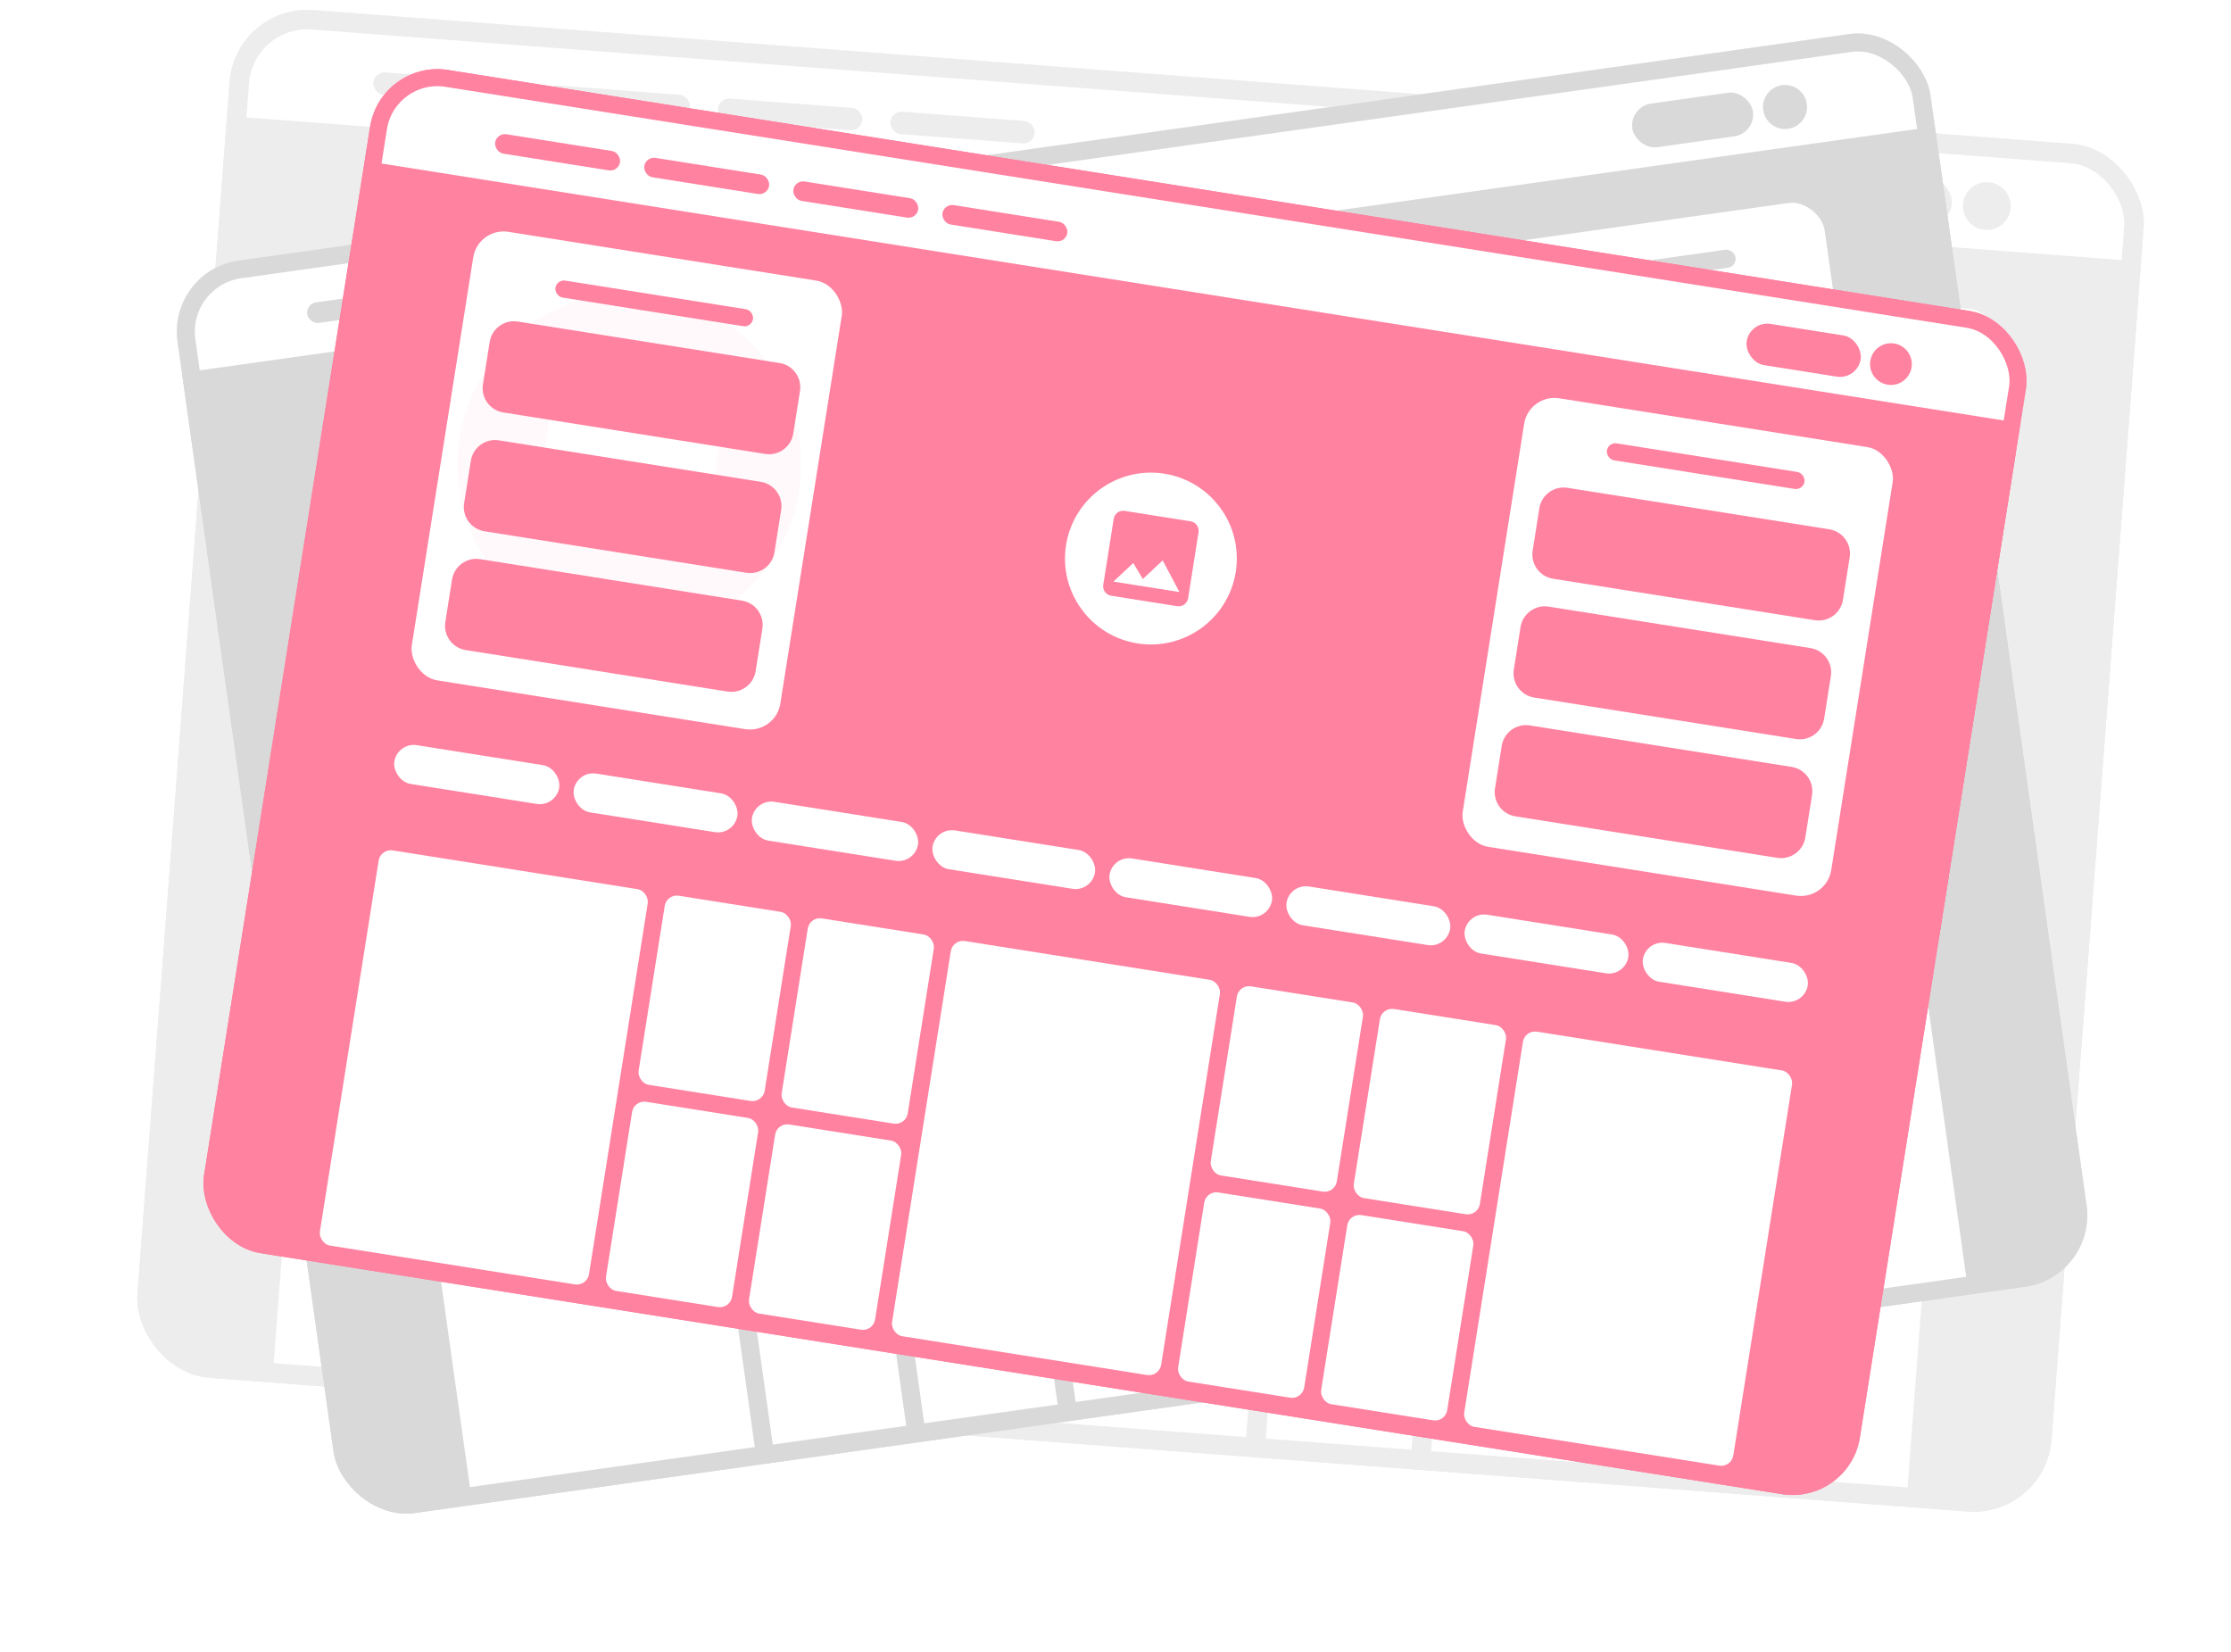 <svg width="524" height="388" viewBox="0 0 524 388" fill="none" xmlns="http://www.w3.org/2000/svg">
<g clip-path="url(#clip0_144_4777)">
<rect x="55.307" y="0.973" width="450.865" height="322.141" rx="18.32" transform="rotate(4.348 55.307 0.973)" fill="#EDEDED"/>
<g clip-path="url(#clip1_144_4777)">
<g clip-path="url(#clip2_144_4777)">
<rect width="451.142" height="26.336" transform="translate(55.307 0.973) rotate(4.348)" fill="white"/>
<rect x="427.912" y="39.829" width="31.026" height="11.222" rx="5.611" transform="rotate(4.348 427.912 39.829)" fill="#EDEDED"/>
<g clip-path="url(#clip3_144_4777)">
<path d="M472.247 48.827C472.012 51.916 469.317 54.231 466.227 53.996C463.137 53.761 460.822 51.066 461.057 47.976C461.292 44.886 463.987 42.571 467.077 42.806C470.167 43.041 472.482 45.736 472.247 48.827Z" fill="#EDEDED"/>
</g>
<rect x="87.877" y="16.801" width="33.996" height="5.281" rx="2.64" transform="rotate(4.348 87.877 16.801)" fill="#EDEDED"/>
<rect x="128.357" y="19.878" width="33.996" height="5.281" rx="2.64" transform="rotate(4.348 128.357 19.878)" fill="#EDEDED"/>
<rect x="168.838" y="22.956" width="33.996" height="5.281" rx="2.64" transform="rotate(4.348 168.838 22.956)" fill="#EDEDED"/>
<rect x="209.32" y="26.034" width="33.996" height="5.281" rx="2.64" transform="rotate(4.348 209.32 26.034)" fill="#EDEDED"/>
</g>
<g clip-path="url(#clip4_144_4777)">
<rect width="450.865" height="132.025" transform="translate(52.754 36.377) rotate(4.348)" fill="#EDEDED"/>
<g clip-path="url(#clip5_144_4777)">
<rect x="370.369" y="65.489" width="100.339" height="122.123" rx="8.252" transform="rotate(4.348 370.369 65.489)" fill="white"/>
<g opacity="0.05" clip-path="url(#clip6_144_4777)">
<path d="M462.166 129.403C460.231 154.85 438.034 173.91 412.587 171.975C387.14 170.041 368.08 147.844 370.015 122.397C371.949 96.95 394.146 77.889 419.593 79.824C445.04 81.759 464.101 103.956 462.166 129.403Z" fill="white"/>
<path d="M437.769 145.57L440.493 109.733C440.707 106.917 438.579 104.438 435.763 104.224L399.926 101.5C397.11 101.285 394.631 103.414 394.417 106.23L391.693 142.067C391.479 144.882 393.607 147.361 396.423 147.575L432.26 150.3C435.076 150.514 437.555 148.385 437.769 145.57ZM406.842 129.058L412.656 137.25L422.492 126.386L432.844 142.621L397.007 139.896L406.842 129.058Z" fill="white"/>
</g>
<path d="M375.66 96.014C375.936 92.379 379.107 89.656 382.742 89.932L453.831 95.337C457.466 95.613 460.189 98.784 459.913 102.419L459.037 113.938C458.76 117.574 455.589 120.296 451.954 120.02L380.866 114.616C377.231 114.339 374.508 111.168 374.784 107.533L375.66 96.014Z" fill="#EDEDED"/>
<path d="M373.209 128.267C373.485 124.632 376.656 121.909 380.291 122.185L451.38 127.59C455.015 127.866 457.738 131.037 457.461 134.672L456.586 146.191C456.309 149.826 453.138 152.549 449.503 152.273L378.415 146.868C374.779 146.592 372.056 143.421 372.333 139.786L373.209 128.267Z" fill="#EDEDED"/>
<path d="M370.755 160.52C371.032 156.885 374.203 154.162 377.838 154.438L448.926 159.843C452.562 160.119 455.285 163.29 455.008 166.925L454.132 178.444C453.856 182.079 450.685 184.802 447.05 184.526L375.962 179.121C372.326 178.845 369.603 175.674 369.88 172.039L370.755 160.52Z" fill="#EDEDED"/>
<rect x="392.682" y="76.765" width="53.8" height="4.621" rx="2.31" transform="rotate(4.348 392.682 76.765)" fill="#EDEDED"/>
</g>
<g clip-path="url(#clip7_144_4777)">
<path d="M295.67 119.724C294.703 132.447 283.604 141.978 270.881 141.01C258.157 140.043 248.627 128.944 249.594 116.221C250.562 103.498 261.66 93.967 274.384 94.935C287.107 95.902 296.637 107 295.67 119.724Z" fill="white"/>
<path d="M283.469 127.807L284.832 109.889C284.939 108.481 283.874 107.242 282.466 107.135L264.548 105.772C263.14 105.665 261.901 106.73 261.794 108.137L260.431 126.056C260.324 127.464 261.389 128.703 262.797 128.81L280.715 130.172C282.123 130.279 283.362 129.215 283.469 127.807ZM268.006 119.552L270.913 123.647L275.831 118.216L281.007 126.333L263.088 124.97L268.006 119.552Z" fill="#EDEDED"/>
</g>
<rect x="249.072" y="157.889" width="40.928" height="11.222" rx="5.611" transform="rotate(4.348 249.072 157.889)" fill="#EDEDED"/>
<g clip-path="url(#clip8_144_4777)">
<rect x="85.045" y="43.797" width="100.339" height="122.123" rx="8.252" transform="rotate(4.348 85.045 43.797)" fill="white"/>
<g opacity="0.05" clip-path="url(#clip9_144_4777)">
<path d="M176.844 107.711C174.909 133.158 152.712 152.218 127.265 150.284C101.818 148.349 82.758 126.152 84.692 100.705C86.627 75.258 108.824 56.197 134.271 58.132C159.718 60.067 178.778 82.264 176.844 107.711Z" fill="#EDEDED"/>
<path d="M152.444 123.878L155.169 88.041C155.383 85.225 153.254 82.746 150.439 82.532L114.602 79.808C111.786 79.594 109.307 81.722 109.093 84.538L106.369 120.375C106.155 123.19 108.283 125.669 111.099 125.883L146.936 128.608C149.751 128.822 152.23 126.693 152.444 123.878ZM121.518 107.366L127.331 115.558L137.168 104.694L147.52 120.929L111.683 118.204L121.518 107.366Z" fill="white"/>
</g>
<path d="M90.666 74.347C90.942 70.712 94.113 67.989 97.748 68.265L168.837 73.67C172.472 73.946 175.195 77.117 174.918 80.752L174.043 92.271C173.766 95.906 170.595 98.629 166.96 98.353L95.872 92.948C92.236 92.672 89.513 89.501 89.79 85.866L90.666 74.347Z" fill="#EDEDED"/>
<path d="M88.216 106.6C88.493 102.965 91.664 100.242 95.299 100.518L166.387 105.923C170.023 106.199 172.746 109.37 172.469 113.005L171.593 124.524C171.317 128.159 168.146 130.882 164.511 130.606L93.422 125.201C89.787 124.925 87.064 121.754 87.341 118.119L88.216 106.6Z" fill="#EDEDED"/>
<path d="M85.761 138.853C86.038 135.217 89.209 132.495 92.844 132.771L163.932 138.175C167.568 138.452 170.29 141.623 170.014 145.258L169.138 156.777C168.862 160.412 165.691 163.135 162.056 162.859L90.967 157.454C87.332 157.178 84.609 154.007 84.886 150.372L85.761 138.853Z" fill="#EDEDED"/>
<rect x="107.283" y="56.08" width="53.8" height="4.621" rx="2.31" transform="rotate(4.348 107.283 56.08)" fill="#EDEDED"/>
</g>
</g>
<rect width="450.865" height="35.916" transform="translate(42.051 177.156) rotate(4.348)" fill="#EDEDED"/>
<g clip-path="url(#clip10_144_4777)">
<rect x="74.662" y="183.607" width="27.541" height="10.562" rx="5.281" transform="rotate(4.348 74.662 183.607)" fill="white"/>
<g clip-path="url(#clip11_144_4777)">
<path d="M84.794 189.674C84.628 191.855 82.725 193.489 80.544 193.323C78.363 193.157 76.729 191.255 76.895 189.073C77.061 186.892 78.963 185.258 81.145 185.424C83.326 185.59 84.96 187.493 84.794 189.674Z" fill="white"/>
<path d="M82.7 191.059L82.934 187.988C82.952 187.746 82.769 187.534 82.528 187.515L79.456 187.282C79.215 187.264 79.003 187.446 78.984 187.687L78.751 190.759C78.732 191 78.915 191.213 79.156 191.231L82.228 191.465C82.469 191.483 82.682 191.301 82.7 191.059ZM80.049 189.644L80.547 190.346L81.391 189.415L82.278 190.807L79.206 190.573L80.049 189.644Z" fill="white"/>
</g>
<g clip-path="url(#clip12_144_4777)">
<path d="M114.888 191.961C114.722 194.143 112.819 195.776 110.638 195.611C108.457 195.445 106.823 193.542 106.989 191.361C107.155 189.18 109.057 187.546 111.238 187.712C113.42 187.878 115.053 189.78 114.888 191.961Z" fill="white"/>
<path d="M112.796 193.347L113.029 190.275C113.048 190.034 112.865 189.822 112.624 189.803L109.552 189.57C109.311 189.551 109.098 189.734 109.08 189.975L108.846 193.047C108.828 193.288 109.01 193.501 109.252 193.519L112.324 193.753C112.565 193.771 112.777 193.589 112.796 193.347ZM110.145 191.932L110.643 192.634L111.486 191.703L112.374 193.094L109.302 192.861L110.145 191.932Z" fill="white"/>
</g>
<rect x="116.453" y="188.771" width="30.366" height="6.601" rx="3.301" transform="rotate(4.348 116.453 188.771)" fill="white"/>
<g clip-path="url(#clip13_144_4777)">
<path d="M162.28 195.565C162.114 197.746 160.212 199.38 158.03 199.214C155.849 199.048 154.216 197.145 154.381 194.964C154.547 192.783 156.45 191.149 158.631 191.315C160.812 191.481 162.446 193.384 162.28 195.565Z" fill="white"/>
<path d="M160.188 196.95L160.422 193.879C160.44 193.637 160.258 193.425 160.016 193.407L156.945 193.173C156.703 193.155 156.491 193.337 156.472 193.578L156.239 196.65C156.221 196.892 156.403 197.104 156.644 197.122L159.716 197.356C159.957 197.374 160.17 197.192 160.188 196.95ZM157.537 195.535L158.036 196.237L158.879 195.306L159.766 196.698L156.694 196.464L157.537 195.535Z" fill="white"/>
</g>
<rect x="163.846" y="192.374" width="21.454" height="6.601" rx="3.301" transform="rotate(4.348 163.846 192.374)" fill="white"/>
<g clip-path="url(#clip14_144_4777)">
<path d="M200.786 198.492C200.62 200.673 198.718 202.307 196.536 202.141C194.355 201.975 192.721 200.073 192.887 197.891C193.053 195.71 194.956 194.077 197.137 194.242C199.318 194.408 200.952 196.311 200.786 198.492Z" fill="white"/>
<path d="M198.694 199.878L198.928 196.806C198.946 196.565 198.764 196.352 198.522 196.334L195.451 196.1C195.209 196.082 194.997 196.264 194.978 196.506L194.745 199.578C194.726 199.819 194.909 200.031 195.15 200.05L198.222 200.283C198.463 200.302 198.676 200.119 198.694 199.878ZM196.043 198.463L196.542 199.165L197.385 198.234L198.272 199.625L195.2 199.392L196.043 198.463Z" fill="white"/>
</g>
<rect x="202.352" y="195.301" width="18.483" height="6.601" rx="3.301" transform="rotate(4.348 202.352 195.301)" fill="white"/>
<g clip-path="url(#clip15_144_4777)">
<path d="M236.329 201.195C236.163 203.376 234.26 205.009 232.079 204.844C229.898 204.678 228.264 202.775 228.43 200.594C228.596 198.413 230.499 196.779 232.68 196.945C234.861 197.111 236.495 199.013 236.329 201.195Z" fill="white"/>
<path d="M234.237 202.58L234.471 199.509C234.489 199.267 234.307 199.055 234.065 199.036L230.994 198.803C230.752 198.785 230.54 198.967 230.521 199.208L230.288 202.28C230.269 202.521 230.452 202.734 230.693 202.752L233.765 202.986C234.006 203.004 234.219 202.822 234.237 202.58ZM231.586 201.165L232.085 201.867L232.928 200.936L233.815 202.328L230.743 202.094L231.586 201.165Z" fill="white"/>
</g>
<rect x="237.895" y="198.004" width="20.134" height="6.601" rx="3.301" transform="rotate(4.348 237.895 198.004)" fill="white"/>
<g clip-path="url(#clip16_144_4777)">
<rect x="316.654" y="201.735" width="143.129" height="10.305" rx="5.153" transform="rotate(4.348 316.654 201.735)" fill="white"/>
</g>
</g>
<g clip-path="url(#clip17_144_4777)">
<rect x="73.342" y="200.99" width="44.889" height="10.562" rx="5.281" transform="rotate(4.348 73.342 200.99)" fill="white"/>
<rect x="122.049" y="204.693" width="44.558" height="10.562" rx="5.281" transform="rotate(4.348 122.049 204.693)" fill="white"/>
<rect x="170.43" y="208.371" width="45.218" height="10.562" rx="5.281" transform="rotate(4.348 170.43 208.371)" fill="white"/>
<rect x="219.467" y="212.099" width="44.228" height="10.562" rx="5.281" transform="rotate(4.348 219.467 212.099)" fill="white"/>
<rect x="267.518" y="215.752" width="44.228" height="10.562" rx="5.281" transform="rotate(4.348 267.518 215.752)" fill="white"/>
<rect x="315.568" y="219.405" width="44.558" height="10.562" rx="5.281" transform="rotate(4.348 315.568 219.405)" fill="white"/>
<rect x="363.947" y="223.083" width="44.558" height="10.562" rx="5.281" transform="rotate(4.348 363.947 223.083)" fill="white"/>
<rect x="412.326" y="226.761" width="44.889" height="10.562" rx="5.281" transform="rotate(4.348 412.326 226.761)" fill="white"/>
</g>
<rect x="71.147" y="229.87" width="73.274" height="107.6" rx="3.301" transform="rotate(4.348 71.147 229.87)" fill="white"/>
<rect x="148.816" y="235.775" width="34.327" height="51.49" rx="3.301" transform="rotate(4.348 148.816 235.775)" fill="white"/>
<rect x="144.562" y="291.724" width="34.327" height="51.49" rx="3.301" transform="rotate(4.348 144.562 291.724)" fill="white"/>
<rect x="187.652" y="238.728" width="34.327" height="51.49" rx="3.301" transform="rotate(4.348 187.652 238.728)" fill="white"/>
<rect x="183.398" y="294.677" width="34.327" height="51.49" rx="3.301" transform="rotate(4.348 183.398 294.677)" fill="white"/>
<rect x="226.486" y="241.68" width="73.274" height="107.6" rx="3.301" transform="rotate(4.348 226.486 241.68)" fill="white"/>
<rect x="304.158" y="247.585" width="34.327" height="51.49" rx="3.301" transform="rotate(4.348 304.158 247.585)" fill="white"/>
<rect x="299.904" y="303.534" width="34.327" height="51.49" rx="3.301" transform="rotate(4.348 299.904 303.534)" fill="white"/>
<rect x="342.992" y="250.537" width="34.327" height="51.49" rx="3.301" transform="rotate(4.348 342.992 250.537)" fill="white"/>
<rect x="338.738" y="306.487" width="34.327" height="51.49" rx="3.301" transform="rotate(4.348 338.738 306.487)" fill="white"/>
<rect x="381.828" y="253.49" width="73.274" height="107.6" rx="3.301" transform="rotate(4.348 381.828 253.49)" fill="white"/>
</g>
</g>
<rect x="57.416" y="3.43" width="446.285" height="317.561" rx="16.03" transform="rotate(4.348 57.416 3.43)" stroke="#EDEDED" stroke-width="4.58"/>
<g>
<g clip-path="url(#clip18_144_4777)">
<rect x="39.352" y="63.516" width="415.764" height="297.061" rx="16.894" transform="rotate(-8 39.352 63.516)" fill="#D9D9D9"/>
<g clip-path="url(#clip19_144_4777)">
<g clip-path="url(#clip20_144_4777)">
<rect width="416.019" height="24.285" transform="translate(39.352 63.516) rotate(-8)" fill="white"/>
<rect x="382.662" y="25.042" width="28.61" height="10.348" rx="5.174" transform="rotate(-8 382.662 25.042)" fill="#D9D9D9"/>
<g clip-path="url(#clip21_144_4777)">
<path d="M424.374 24.406C424.772 27.235 422.8 29.852 419.97 30.25C417.141 30.647 414.524 28.676 414.126 25.846C413.729 23.016 415.7 20.399 418.53 20.002C421.36 19.604 423.976 21.576 424.374 24.406Z" fill="#D9D9D9"/>
</g>
<g clip-path="url(#clip22_144_4777)">
<rect x="71.812" y="71.351" width="31.35" height="4.87" rx="2.435" transform="rotate(-8 71.812 71.351)" fill="#D9D9D9"/>
</g>
<g clip-path="url(#clip23_144_4777)">
<rect x="108.885" y="66.141" width="31.35" height="4.87" rx="2.435" transform="rotate(-8 108.885 66.141)" fill="#D9D9D9"/>
</g>
<g clip-path="url(#clip24_144_4777)">
<rect x="145.957" y="60.931" width="31.35" height="4.87" rx="2.435" transform="rotate(-8 145.957 60.931)" fill="#D9D9D9"/>
</g>
<g clip-path="url(#clip25_144_4777)">
<rect x="183.031" y="55.721" width="31.35" height="4.87" rx="2.435" transform="rotate(-8 183.031 55.721)" fill="#D9D9D9"/>
</g>
</g>
<g clip-path="url(#clip26_144_4777)">
<rect width="415.764" height="121.746" transform="translate(44.033 95.912) rotate(-8)" fill="#D9D9D9"/>
<g clip-path="url(#clip27_144_4777)">
<rect x="335.889" y="59.505" width="92.527" height="112.615" rx="7.609" transform="rotate(-8 335.889 59.505)" fill="white"/>
<g opacity="0.05" clip-path="url(#clip28_144_4777)">
<path d="M431.183 98.978C434.458 122.282 418.221 143.829 394.917 147.105C371.612 150.38 350.065 134.143 346.79 110.838C343.514 87.534 359.751 65.987 383.056 62.712C406.36 59.436 427.908 75.673 431.183 98.978Z" fill="white"/>
<path d="M412.392 118.352L407.779 85.533C407.417 82.954 405.011 81.141 402.432 81.503L369.612 86.116C367.034 86.478 365.22 88.884 365.583 91.463L370.195 124.283C370.558 126.861 372.964 128.675 375.543 128.312L408.362 123.7C410.941 123.337 412.754 120.931 412.392 118.352ZM381.277 109.577L388.129 115.81L394.848 104.084L407.374 116.667L374.554 121.279L381.277 109.577Z" fill="white"/>
</g>
<path d="M346.673 85.959C346.205 82.629 348.525 79.551 351.854 79.083L416.957 69.934C420.287 69.466 423.365 71.785 423.833 75.115L425.315 85.664C425.783 88.993 423.464 92.071 420.134 92.539L355.031 101.689C351.702 102.157 348.624 99.837 348.156 96.508L346.673 85.959Z" fill="#D9D9D9"/>
<path d="M350.826 115.496C350.358 112.167 352.677 109.089 356.007 108.621L421.11 99.471C424.439 99.003 427.517 101.323 427.985 104.652L429.468 115.201C429.936 118.53 427.616 121.609 424.287 122.076L359.184 131.226C355.854 131.694 352.776 129.374 352.308 126.045L350.826 115.496Z" fill="#D9D9D9"/>
<path d="M354.976 145.034C354.508 141.705 356.828 138.626 360.157 138.159L425.26 129.009C428.589 128.541 431.668 130.861 432.135 134.19L433.618 144.739C434.086 148.068 431.766 151.146 428.437 151.614L363.334 160.764C360.005 161.232 356.927 158.912 356.459 155.583L354.976 145.034Z" fill="#D9D9D9"/>
<rect x="358.211" y="65.262" width="49.612" height="4.261" rx="2.131" transform="rotate(-8 358.211 65.262)" fill="#D9D9D9"/>
</g>
<g clip-path="url(#clip29_144_4777)">
<path d="M279.293 123.09C280.93 134.743 272.812 145.516 261.159 147.154C249.507 148.791 238.734 140.673 237.096 129.021C235.458 117.368 243.577 106.595 255.229 104.957C266.881 103.32 277.655 111.438 279.293 123.09Z" fill="white"/>
<path d="M269.896 132.778L267.59 116.368C267.409 115.079 266.205 114.172 264.916 114.353L248.506 116.66C247.217 116.841 246.31 118.044 246.492 119.333L248.798 135.743C248.979 137.032 250.182 137.939 251.472 137.758L267.881 135.452C269.171 135.27 270.077 134.067 269.896 132.778ZM254.338 128.39L257.765 131.507L261.124 125.644L267.387 131.935L250.977 134.242L254.338 128.39Z" fill="#D9D9D9"/>
</g>
<rect x="244.844" y="166.659" width="37.741" height="10.348" rx="5.174" transform="rotate(-8 244.844 166.659)" fill="#D9D9D9"/>
<g clip-path="url(#clip30_144_4777)">
<rect x="74.584" y="96.229" width="92.527" height="112.615" rx="7.609" transform="rotate(-8 74.584 96.229)" fill="white"/>
<g opacity="0.05" clip-path="url(#clip31_144_4777)">
<path d="M169.882 135.701C173.157 159.005 156.92 180.552 133.616 183.828C110.311 187.103 88.764 170.866 85.489 147.562C82.214 124.257 98.451 102.71 121.755 99.435C145.06 96.159 166.607 112.396 169.882 135.701Z" fill="#D9D9D9"/>
<path d="M151.089 155.076L146.477 122.256C146.114 119.678 143.708 117.864 141.129 118.227L108.31 122.839C105.731 123.202 103.918 125.608 104.28 128.187L108.893 161.006C109.255 163.585 111.661 165.398 114.24 165.036L147.059 160.423C149.638 160.061 151.451 157.655 151.089 155.076ZM119.974 146.301L126.826 152.533L133.545 140.808L146.071 153.391L113.252 158.003L119.974 146.301Z" fill="white"/>
</g>
<path d="M85.671 122.64C85.204 119.311 87.523 116.233 90.852 115.765L155.955 106.615C159.285 106.147 162.363 108.467 162.831 111.796L164.313 122.345C164.781 125.674 162.462 128.752 159.132 129.22L94.029 138.37C90.7 138.838 87.622 136.518 87.154 133.189L85.671 122.64Z" fill="#D9D9D9"/>
<path d="M89.824 152.177C89.356 148.848 91.675 145.77 95.005 145.302L160.108 136.152C163.437 135.684 166.515 138.004 166.983 141.333L168.466 151.882C168.934 155.212 166.614 158.29 163.285 158.758L98.182 167.907C94.852 168.375 91.774 166.056 91.306 162.726L89.824 152.177Z" fill="#D9D9D9"/>
<path d="M93.974 181.715C93.506 178.386 95.826 175.307 99.155 174.839L164.258 165.69C167.587 165.222 170.666 167.541 171.133 170.871L172.616 181.42C173.084 184.749 170.764 187.827 167.435 188.295L102.332 197.445C99.003 197.913 95.925 195.593 95.457 192.264L93.974 181.715Z" fill="#D9D9D9"/>
<rect x="97.039" y="102.908" width="49.612" height="4.261" rx="2.131" transform="rotate(-8 97.039 102.908)" fill="#D9D9D9"/>
</g>
</g>
<rect width="415.764" height="33.12" transform="translate(62.152 224.839) rotate(-8)" fill="#D9D9D9"/>
<g clip-path="url(#clip32_144_4777)">
<rect x="92.801" y="224.219" width="25.396" height="9.74" rx="4.87" transform="rotate(-8 92.801 224.219)" fill="white"/>
<g clip-path="url(#clip33_144_4777)">
<path d="M103.123 227.686C103.404 229.684 102.012 231.531 100.014 231.811C98.017 232.092 96.17 230.7 95.889 228.703C95.608 226.705 97 224.858 98.998 224.578C100.995 224.297 102.842 225.689 103.123 227.686Z" fill="white"/>
<path d="M101.51 229.347L101.115 226.534C101.084 226.313 100.877 226.158 100.656 226.189L97.843 226.584C97.622 226.615 97.467 226.821 97.498 227.042L97.893 229.855C97.924 230.077 98.131 230.232 98.352 230.201L101.165 229.806C101.386 229.774 101.541 229.568 101.51 229.347ZM98.843 228.595L99.43 229.129L100.006 228.124L101.08 229.203L98.267 229.598L98.843 228.595Z" fill="white"/>
</g>
<g clip-path="url(#clip34_144_4777)">
<path d="M130.683 223.813C130.964 225.81 129.572 227.657 127.575 227.938C125.577 228.219 123.73 226.827 123.45 224.829C123.169 222.832 124.561 220.985 126.558 220.704C128.556 220.423 130.403 221.815 130.683 223.813Z" fill="white"/>
<path d="M129.073 225.473L128.677 222.66C128.646 222.439 128.44 222.284 128.219 222.315L125.406 222.71C125.185 222.741 125.029 222.948 125.06 223.169L125.456 225.982C125.487 226.203 125.693 226.358 125.914 226.327L128.727 225.932C128.948 225.901 129.104 225.694 129.073 225.473ZM126.406 224.721L126.993 225.255L127.569 224.25L128.642 225.329L125.829 225.724L126.406 224.721Z" fill="white"/>
</g>
<rect x="131.467" y="220.629" width="28.002" height="6.087" rx="3.044" transform="rotate(-8 131.467 220.629)" fill="white"/>
<g clip-path="url(#clip35_144_4777)">
<path d="M174.086 217.713C174.366 219.711 172.975 221.557 170.977 221.838C168.98 222.119 167.133 220.727 166.852 218.73C166.571 216.732 167.963 214.885 169.961 214.604C171.958 214.324 173.805 215.715 174.086 217.713Z" fill="white"/>
<path d="M172.475 219.374L172.08 216.561C172.049 216.34 171.842 216.184 171.621 216.215L168.808 216.611C168.587 216.642 168.432 216.848 168.463 217.069L168.858 219.882C168.889 220.103 169.095 220.258 169.316 220.227L172.13 219.832C172.351 219.801 172.506 219.595 172.475 219.374ZM169.808 218.621L170.395 219.156L170.971 218.151L172.045 219.229L169.232 219.625L169.808 218.621Z" fill="white"/>
</g>
<rect x="174.869" y="214.53" width="19.784" height="6.087" rx="3.044" transform="rotate(-8 174.869 214.53)" fill="white"/>
<g clip-path="url(#clip36_144_4777)">
<path d="M209.349 212.757C209.63 214.754 208.238 216.601 206.241 216.882C204.243 217.163 202.396 215.771 202.116 213.774C201.835 211.776 203.227 209.929 205.224 209.648C207.222 209.368 209.069 210.759 209.349 212.757Z" fill="white"/>
<path d="M207.739 214.418L207.343 211.605C207.312 211.384 207.106 211.228 206.885 211.259L204.072 211.655C203.851 211.686 203.695 211.892 203.726 212.113L204.122 214.926C204.153 215.147 204.359 215.302 204.58 215.271L207.393 214.876C207.614 214.845 207.77 214.639 207.739 214.418ZM205.072 213.666L205.659 214.2L206.235 213.195L207.308 214.273L204.495 214.669L205.072 213.666Z" fill="white"/>
</g>
<rect x="210.133" y="209.574" width="17.044" height="6.087" rx="3.044" transform="rotate(-8 210.133 209.574)" fill="white"/>
<g clip-path="url(#clip37_144_4777)">
<path d="M241.9 208.182C242.181 210.18 240.789 212.027 238.792 212.308C236.794 212.588 234.947 211.197 234.667 209.199C234.386 207.201 235.778 205.355 237.775 205.074C239.773 204.793 241.619 206.185 241.9 208.182Z" fill="white"/>
<path d="M240.289 209.843L239.894 207.03C239.863 206.809 239.657 206.654 239.436 206.685L236.623 207.08C236.402 207.111 236.246 207.317 236.277 207.538L236.673 210.351C236.704 210.572 236.91 210.728 237.131 210.697L239.944 210.301C240.165 210.27 240.32 210.064 240.289 209.843ZM237.622 209.091L238.21 209.625L238.786 208.62L239.859 209.699L237.046 210.094L237.622 209.091Z" fill="white"/>
</g>
<rect x="242.684" y="204.999" width="18.566" height="6.087" rx="3.044" transform="rotate(-8 242.684 204.999)" fill="white"/>
<g clip-path="url(#clip38_144_4777)">
<rect x="314.363" y="192.83" width="131.986" height="9.503" rx="4.751" transform="rotate(-8 314.363 192.83)" fill="white"/>
</g>
</g>
<g clip-path="url(#clip39_144_4777)">
<rect x="95.039" y="240.138" width="41.394" height="9.74" rx="4.87" transform="rotate(-8 95.039 240.138)" fill="white"/>
<rect x="139.646" y="233.869" width="41.089" height="9.74" rx="4.87" transform="rotate(-8 139.646 233.869)" fill="white"/>
<rect x="183.953" y="227.642" width="41.698" height="9.74" rx="4.87" transform="rotate(-8 183.953 227.642)" fill="white"/>
<rect x="228.861" y="221.33" width="40.785" height="9.74" rx="4.87" transform="rotate(-8 228.861 221.33)" fill="white"/>
<rect x="272.867" y="215.146" width="40.785" height="9.74" rx="4.87" transform="rotate(-8 272.867 215.146)" fill="white"/>
<rect x="316.871" y="208.961" width="41.089" height="9.74" rx="4.87" transform="rotate(-8 316.871 208.961)" fill="white"/>
<rect x="361.178" y="202.735" width="41.089" height="9.74" rx="4.87" transform="rotate(-8 361.178 202.735)" fill="white"/>
<rect x="405.484" y="196.508" width="41.394" height="9.74" rx="4.87" transform="rotate(-8 405.484 196.508)" fill="white"/>
</g>
<rect x="98.756" y="266.587" width="67.569" height="99.223" rx="3.044" transform="rotate(-8 98.756 266.587)" fill="white"/>
<rect x="169.887" y="256.59" width="31.654" height="47.481" rx="3.044" transform="rotate(-8 169.887 256.59)" fill="white"/>
<rect x="177.088" y="307.829" width="31.654" height="47.481" rx="3.044" transform="rotate(-8 177.088 307.829)" fill="white"/>
<rect x="205.453" y="251.592" width="31.654" height="47.481" rx="3.044" transform="rotate(-8 205.453 251.592)" fill="white"/>
<rect x="212.654" y="302.83" width="31.654" height="47.481" rx="3.044" transform="rotate(-8 212.654 302.83)" fill="white"/>
<rect x="241.018" y="246.593" width="67.569" height="99.223" rx="3.044" transform="rotate(-8 241.018 246.593)" fill="white"/>
<rect x="312.15" y="236.597" width="31.654" height="47.481" rx="3.044" transform="rotate(-8 312.15 236.597)" fill="white"/>
<rect x="319.352" y="287.835" width="31.654" height="47.481" rx="3.044" transform="rotate(-8 319.352 287.835)" fill="white"/>
<rect x="347.715" y="231.598" width="31.654" height="47.481" rx="3.044" transform="rotate(-8 347.715 231.598)" fill="white"/>
<rect x="354.916" y="282.837" width="31.654" height="47.481" rx="3.044" transform="rotate(-8 354.916 282.837)" fill="white"/>
<rect x="383.281" y="226.6" width="67.569" height="99.223" rx="3.044" transform="rotate(-8 383.281 226.6)" fill="white"/>
</g>
</g>
<rect x="41.737" y="65.313" width="411.54" height="292.837" rx="14.782" transform="rotate(-8 41.737 65.313)" stroke="#D9D9D9" stroke-width="4.224"/>
</g>
<g>
<g clip-path="url(#clip40_144_4777)">
<rect x="89.43" y="13.933" width="393.758" height="281.338" rx="16" transform="rotate(9 89.43 13.933)" fill="#FF82A0"/>
<g clip-path="url(#clip41_144_4777)">
<g clip-path="url(#clip42_144_4777)" filter="url(#filter2_d_144_4777)">
<rect width="394" height="23" transform="translate(89.43 13.933) rotate(9)" fill="white"/>
<rect x="411.016" y="74.15" width="27.096" height="9.801" rx="4.9" transform="rotate(9 411.016 74.15)" fill="#FF82A0"/>
<g clip-path="url(#clip43_144_4777)">
<circle cx="444.13" cy="84.356" r="4.9" transform="rotate(9 444.13 84.356)" fill="#FF82A0"/>
</g>
<g clip-path="url(#clip44_144_4777)">
<rect x="116.66" y="30.018" width="29.69" height="4.612" rx="2.306" transform="rotate(9 116.66 30.018)" fill="#FF82A0"/>
</g>
<g clip-path="url(#clip45_144_4777)">
<rect x="151.68" y="35.565" width="29.69" height="4.612" rx="2.306" transform="rotate(9 151.68 35.565)" fill="#FF82A0"/>
</g>
<g clip-path="url(#clip46_144_4777)">
<rect x="186.697" y="41.111" width="29.69" height="4.612" rx="2.306" transform="rotate(9 186.697 41.111)" fill="#FF82A0"/>
</g>
<g clip-path="url(#clip47_144_4777)">
<rect x="221.717" y="46.657" width="29.69" height="4.612" rx="2.306" transform="rotate(9 221.717 46.657)" fill="#FF82A0"/>
</g>
</g>
<g clip-path="url(#clip48_144_4777)">
<rect width="393.758" height="115.303" transform="translate(84.699 44.57) rotate(9)" fill="#FF82A0"/>
<g clip-path="url(#clip49_144_4777)">
<rect x="359.109" y="92.41" width="87.63" height="106.655" rx="7.206" transform="rotate(9 359.109 92.41)" fill="white"/>
<g opacity="0.05" clip-path="url(#clip50_144_4777)">
<circle cx="394.628" cy="148.234" r="40.356" transform="rotate(9 394.628 148.234)" fill="white"/>
<path d="M412.105 166.891L417.015 135.89C417.401 133.454 415.724 131.145 413.288 130.76L382.286 125.85C379.85 125.464 377.542 127.141 377.156 129.577L372.246 160.578C371.86 163.014 373.537 165.323 375.973 165.709L406.975 170.619C409.41 171.005 411.719 169.327 412.105 166.891ZM386.354 150.328L390.834 157.87L400.166 149.111L408.027 163.976L377.025 159.065L386.354 150.328Z" fill="white"/>
</g>
<path d="M361.553 119.356C362.051 116.211 365.004 114.065 368.149 114.563L429.646 124.304C432.791 124.802 434.936 127.755 434.438 130.9L432.86 140.864C432.362 144.009 429.409 146.155 426.264 145.657L364.767 135.917C361.622 135.418 359.477 132.465 359.975 129.321L361.553 119.356Z" fill="#FF82A0"/>
<path d="M357.133 147.257C357.631 144.112 360.585 141.967 363.729 142.465L425.226 152.205C428.371 152.703 430.516 155.656 430.018 158.801L428.44 168.766C427.942 171.91 424.989 174.056 421.844 173.558L360.347 163.818C357.203 163.32 355.057 160.367 355.555 157.222L357.133 147.257Z" fill="#FF82A0"/>
<path d="M352.715 175.158C353.213 172.013 356.167 169.868 359.311 170.366L420.808 180.106C423.953 180.604 426.099 183.557 425.6 186.702L424.022 196.667C423.524 199.812 420.571 201.957 417.426 201.459L355.929 191.719C352.785 191.221 350.639 188.268 351.137 185.123L352.715 175.158Z" fill="#FF82A0"/>
<rect x="377.732" y="103.806" width="46.986" height="4.036" rx="2.018" transform="rotate(9 377.732 103.806)" fill="#FF82A0"/>
</g>
<g clip-path="url(#clip51_144_4777)">
<circle cx="270.316" cy="131.172" r="20.178" transform="rotate(9 270.316 131.172)" fill="white"/>
<path d="M279.053 140.5L281.508 124.999C281.701 123.782 280.863 122.627 279.645 122.434L264.144 119.979C262.926 119.786 261.772 120.625 261.579 121.843L259.124 137.344C258.931 138.562 259.77 139.716 260.988 139.909L276.488 142.364C277.706 142.557 278.861 141.718 279.053 140.5ZM266.178 132.219L268.418 135.99L273.084 131.61L277.014 139.042L261.514 136.587L266.178 132.219Z" fill="#FF82A0"/>
</g>
<rect x="246.98" y="164.249" width="35.744" height="9.801" rx="4.9" transform="rotate(9 246.98 164.249)" fill="#FF82A0"/>
<g clip-path="url(#clip52_144_4777)">
<rect x="112.281" y="53.316" width="87.63" height="106.655" rx="7.206" transform="rotate(9 112.281 53.316)" fill="white"/>
<g opacity="0.05" clip-path="url(#clip53_144_4777)">
<circle cx="147.802" cy="109.141" r="40.356" transform="rotate(9 147.802 109.141)" fill="#FF82A0"/>
<path d="M165.277 127.798L170.187 96.796C170.573 94.361 168.895 92.052 166.46 91.666L135.458 86.756C133.022 86.37 130.714 88.047 130.328 90.483L125.418 121.485C125.032 123.921 126.709 126.229 129.145 126.615L160.147 131.525C162.582 131.911 164.891 130.234 165.277 127.798ZM139.526 111.235L144.006 118.777L153.338 110.017L161.199 124.882L130.197 119.972L139.526 111.235Z" fill="white"/>
</g>
<path d="M115.01 80.307C115.508 77.162 118.461 75.017 121.606 75.515L183.103 85.255C186.248 85.753 188.393 88.706 187.895 91.851L186.317 101.816C185.819 104.961 182.866 107.106 179.721 106.608L118.224 96.868C115.079 96.37 112.934 93.417 113.432 90.272L115.01 80.307Z" fill="#FF82A0"/>
<path d="M110.59 108.209C111.088 105.064 114.042 102.918 117.186 103.416L178.683 113.157C181.828 113.655 183.974 116.608 183.475 119.753L181.897 129.717C181.399 132.862 178.446 135.008 175.301 134.51L113.804 124.769C110.66 124.271 108.514 121.318 109.012 118.173L110.59 108.209Z" fill="#FF82A0"/>
<path d="M106.172 136.11C106.67 132.965 109.624 130.819 112.768 131.318L174.265 141.058C177.41 141.556 179.556 144.509 179.057 147.654L177.479 157.618C176.981 160.763 174.028 162.909 170.883 162.411L109.386 152.671C106.242 152.172 104.096 149.219 104.594 146.075L106.172 136.11Z" fill="#FF82A0"/>
<rect x="130.768" y="65.584" width="46.986" height="4.036" rx="2.018" transform="rotate(9 130.768 65.584)" fill="#FF82A0"/>
</g>
</g>
<rect width="338.091" height="16.142" transform="translate(92.902 170.709) rotate(9)" fill="#FF82A0"/>
<g clip-path="url(#clip54_144_4777)">
<rect x="93.342" y="174.281" width="39.203" height="9.224" rx="4.612" transform="rotate(9 93.342 174.281)" fill="white"/>
<rect x="135.479" y="180.954" width="38.915" height="9.224" rx="4.612" transform="rotate(9 135.479 180.954)" fill="white"/>
<rect x="177.33" y="187.583" width="39.491" height="9.224" rx="4.612" transform="rotate(9 177.33 187.583)" fill="white"/>
<rect x="219.752" y="194.302" width="38.626" height="9.224" rx="4.612" transform="rotate(9 219.752 194.302)" fill="white"/>
<rect x="261.318" y="200.886" width="38.626" height="9.224" rx="4.612" transform="rotate(9 261.318 200.886)" fill="white"/>
<rect x="302.887" y="207.469" width="38.915" height="9.224" rx="4.612" transform="rotate(9 302.887 207.469)" fill="white"/>
<rect x="344.738" y="214.098" width="38.915" height="9.224" rx="4.612" transform="rotate(9 344.738 214.098)" fill="white"/>
<rect x="386.59" y="220.727" width="39.203" height="9.224" rx="4.612" transform="rotate(9 386.59 220.727)" fill="white"/>
</g>
<rect x="89.385" y="199.264" width="63.993" height="93.972" rx="2.883" transform="rotate(9 89.385 199.264)" fill="white"/>
<rect x="156.576" y="209.906" width="29.979" height="44.968" rx="2.883" transform="rotate(9 156.576 209.906)" fill="white"/>
<rect x="148.91" y="258.307" width="29.979" height="44.968" rx="2.883" transform="rotate(9 148.91 258.307)" fill="white"/>
<rect x="190.172" y="215.227" width="29.979" height="44.968" rx="2.883" transform="rotate(9 190.172 215.227)" fill="white"/>
<rect x="182.506" y="263.628" width="29.979" height="44.968" rx="2.883" transform="rotate(9 182.506 263.628)" fill="white"/>
<rect x="223.768" y="220.548" width="63.993" height="93.972" rx="2.883" transform="rotate(9 223.768 220.548)" fill="white"/>
<rect x="290.957" y="231.19" width="29.979" height="44.968" rx="2.883" transform="rotate(9 290.957 231.19)" fill="white"/>
<rect x="283.291" y="279.591" width="29.979" height="44.968" rx="2.883" transform="rotate(9 283.291 279.591)" fill="white"/>
<rect x="324.553" y="236.511" width="29.979" height="44.968" rx="2.883" transform="rotate(9 324.553 236.511)" fill="white"/>
<rect x="316.887" y="284.912" width="29.979" height="44.968" rx="2.883" transform="rotate(9 316.887 284.912)" fill="white"/>
<rect x="358.148" y="241.833" width="63.993" height="93.972" rx="2.883" transform="rotate(9 358.148 241.833)" fill="white"/>
</g>
</g>
<rect x="91.092" y="16.221" width="389.758" height="277.338" rx="14" transform="rotate(9 91.092 16.221)" stroke="#FF82A0" stroke-width="4"/>
</g>
<defs>
<filter id="filter2_d_144_4777" x="84.679" y="13.933" width="395.052" height="86.658" filterUnits="userSpaceOnUse" color-interpolation-filters="sRGB">
<feFlood flood-opacity="0" result="BackgroundImageFix"/>
<feColorMatrix in="SourceAlpha" type="matrix" values="0 0 0 0 0 0 0 0 0 0 0 0 0 0 0 0 0 0 127 0" result="hardAlpha"/>
<feOffset dy="1.153"/>
<feGaussianBlur stdDeviation="0.577"/>
<feColorMatrix type="matrix" values="0 0 0 0 0 0 0 0 0 0 0 0 0 0 0 0 0 0 0.05 0"/>
<feBlend mode="normal" in2="BackgroundImageFix" result="effect1_dropShadow_144_4777"/>
<feBlend mode="normal" in="SourceGraphic" in2="effect1_dropShadow_144_4777" result="shape"/>
</filter>
<clipPath id="clip0_144_4777">
<rect x="55.307" y="0.973" width="450.865" height="322.141" rx="18.32" transform="rotate(4.348 55.307 0.973)" fill="white"/>
</clipPath>
<clipPath id="clip1_144_4777">
<rect width="451.142" height="318.436" fill="white" transform="translate(55.307 0.973) rotate(4.348)"/>
</clipPath>
<clipPath id="clip2_144_4777">
<rect width="451.142" height="26.336" fill="white" transform="translate(55.307 0.973) rotate(4.348)"/>
</clipPath>
<clipPath id="clip3_144_4777">
<rect width="11.222" height="11.222" fill="white" transform="translate(461.482 42.381) rotate(4.348)"/>
</clipPath>
<clipPath id="clip4_144_4777">
<rect width="450.865" height="132.025" fill="white" transform="translate(52.754 36.377) rotate(4.348)"/>
</clipPath>
<clipPath id="clip5_144_4777">
<rect x="370.369" y="65.489" width="100.339" height="122.123" rx="8.252" transform="rotate(4.348 370.369 65.489)" fill="white"/>
</clipPath>
<clipPath id="clip6_144_4777">
<rect width="92.417" height="92.417" fill="white" transform="translate(373.518 76.321) rotate(4.348)"/>
</clipPath>
<clipPath id="clip7_144_4777">
<rect width="46.209" height="46.209" fill="white" transform="translate(251.346 93.183) rotate(4.348)"/>
</clipPath>
<clipPath id="clip8_144_4777">
<rect x="85.045" y="43.797" width="100.339" height="122.123" rx="8.252" transform="rotate(4.348 85.045 43.797)" fill="white"/>
</clipPath>
<clipPath id="clip9_144_4777">
<rect width="92.417" height="92.417" fill="white" transform="translate(88.195 54.629) rotate(4.348)"/>
</clipPath>
<clipPath id="clip10_144_4777">
<rect width="450.865" height="10.562" fill="white" transform="translate(41.75 181.105) rotate(4.348)"/>
</clipPath>
<clipPath id="clip11_144_4777">
<rect width="7.921" height="7.921" fill="white" transform="translate(77.195 185.124) rotate(4.348)"/>
</clipPath>
<clipPath id="clip12_144_4777">
<rect width="7.921" height="7.921" fill="white" transform="translate(107.289 187.412) rotate(4.348)"/>
</clipPath>
<clipPath id="clip13_144_4777">
<rect width="7.921" height="7.921" fill="white" transform="translate(154.682 191.015) rotate(4.348)"/>
</clipPath>
<clipPath id="clip14_144_4777">
<rect width="7.921" height="7.921" fill="white" transform="translate(193.188 193.942) rotate(4.348)"/>
</clipPath>
<clipPath id="clip15_144_4777">
<rect width="7.921" height="7.921" fill="white" transform="translate(228.73 196.645) rotate(4.348)"/>
</clipPath>
<clipPath id="clip16_144_4777">
<rect width="143.129" height="10.305" fill="white" transform="translate(316.654 201.735) rotate(4.348)"/>
</clipPath>
<clipPath id="clip17_144_4777">
<rect width="437.002" height="10.562" fill="white" transform="translate(40.43 198.487) rotate(4.348)"/>
</clipPath>
<clipPath id="clip18_144_4777">
<rect x="39.352" y="63.516" width="415.764" height="297.061" rx="16.894" transform="rotate(-8 39.352 63.516)" fill="white"/>
</clipPath>
<clipPath id="clip19_144_4777">
<rect width="416.019" height="293.645" fill="white" transform="translate(39.352 63.516) rotate(-8)"/>
</clipPath>
<clipPath id="clip20_144_4777">
<rect width="416.019" height="24.285" fill="white" transform="translate(39.352 63.516) rotate(-8)"/>
</clipPath>
<clipPath id="clip21_144_4777">
<rect width="10.348" height="10.348" fill="white" transform="translate(413.406 20.722) rotate(-8)"/>
</clipPath>
<clipPath id="clip22_144_4777">
<rect x="68.893" y="68.073" width="36.219" height="12.175" rx="1.217" transform="rotate(-8 68.893 68.073)" fill="white"/>
</clipPath>
<clipPath id="clip23_144_4777">
<rect x="105.965" y="62.863" width="36.219" height="12.175" rx="1.217" transform="rotate(-8 105.965 62.863)" fill="white"/>
</clipPath>
<clipPath id="clip24_144_4777">
<rect x="143.037" y="57.653" width="36.219" height="12.175" rx="1.217" transform="rotate(-8 143.037 57.653)" fill="white"/>
</clipPath>
<clipPath id="clip25_144_4777">
<rect x="180.111" y="52.443" width="36.219" height="12.175" rx="1.217" transform="rotate(-8 180.111 52.443)" fill="white"/>
</clipPath>
<clipPath id="clip26_144_4777">
<rect width="415.764" height="121.746" fill="white" transform="translate(44.033 95.912) rotate(-8)"/>
</clipPath>
<clipPath id="clip27_144_4777">
<rect x="335.889" y="59.505" width="92.527" height="112.615" rx="7.609" transform="rotate(-8 335.889 59.505)" fill="white"/>
</clipPath>
<clipPath id="clip28_144_4777">
<rect width="85.222" height="85.222" fill="white" transform="translate(340.859 68.642) rotate(-8)"/>
</clipPath>
<clipPath id="clip29_144_4777">
<rect width="42.611" height="42.611" fill="white" transform="translate(234.131 107.922) rotate(-8)"/>
</clipPath>
<clipPath id="clip30_144_4777">
<rect x="74.584" y="96.229" width="92.527" height="112.615" rx="7.609" transform="rotate(-8 74.584 96.229)" fill="white"/>
</clipPath>
<clipPath id="clip31_144_4777">
<rect width="85.222" height="85.222" fill="white" transform="translate(79.559 105.365) rotate(-8)"/>
</clipPath>
<clipPath id="clip32_144_4777">
<rect width="415.764" height="9.74" fill="white" transform="translate(62.66 228.455) rotate(-8)"/>
</clipPath>
<clipPath id="clip33_144_4777">
<rect width="7.305" height="7.305" fill="white" transform="translate(95.381 225.086) rotate(-8)"/>
</clipPath>
<clipPath id="clip34_144_4777">
<rect width="7.305" height="7.305" fill="white" transform="translate(122.941 221.213) rotate(-8)"/>
</clipPath>
<clipPath id="clip35_144_4777">
<rect width="7.305" height="7.305" fill="white" transform="translate(166.344 215.113) rotate(-8)"/>
</clipPath>
<clipPath id="clip36_144_4777">
<rect width="7.305" height="7.305" fill="white" transform="translate(201.607 210.157) rotate(-8)"/>
</clipPath>
<clipPath id="clip37_144_4777">
<rect width="7.305" height="7.305" fill="white" transform="translate(234.158 205.582) rotate(-8)"/>
</clipPath>
<clipPath id="clip38_144_4777">
<rect width="131.986" height="9.503" fill="white" transform="translate(314.363 192.83) rotate(-8)"/>
</clipPath>
<clipPath id="clip39_144_4777">
<rect width="402.98" height="9.74" fill="white" transform="translate(64.898 244.374) rotate(-8)"/>
</clipPath>
<clipPath id="clip40_144_4777">
<rect x="89.43" y="13.933" width="393.758" height="281.338" rx="16" transform="rotate(9 89.43 13.933)" fill="white"/>
</clipPath>
<clipPath id="clip41_144_4777">
<rect width="394" height="278.103" fill="white" transform="translate(89.43 13.933) rotate(9)"/>
</clipPath>
<clipPath id="clip42_144_4777">
<rect width="394" height="23" fill="white" transform="translate(89.43 13.933) rotate(9)"/>
</clipPath>
<clipPath id="clip43_144_4777">
<rect width="9.801" height="9.801" fill="white" transform="translate(440.057 78.749) rotate(9)"/>
</clipPath>
<clipPath id="clip44_144_4777">
<rect x="114.924" y="26.241" width="34.303" height="11.53" rx="1.153" transform="rotate(9 114.924 26.241)" fill="white"/>
</clipPath>
<clipPath id="clip45_144_4777">
<rect x="149.943" y="31.787" width="34.303" height="11.53" rx="1.153" transform="rotate(9 149.943 31.787)" fill="white"/>
</clipPath>
<clipPath id="clip46_144_4777">
<rect x="184.961" y="37.334" width="34.303" height="11.53" rx="1.153" transform="rotate(9 184.961 37.334)" fill="white"/>
</clipPath>
<clipPath id="clip47_144_4777">
<rect x="219.98" y="42.88" width="34.303" height="11.53" rx="1.153" transform="rotate(9 219.98 42.88)" fill="white"/>
</clipPath>
<clipPath id="clip48_144_4777">
<rect width="393.758" height="115.303" fill="white" transform="translate(84.699 44.57) rotate(9)"/>
</clipPath>
<clipPath id="clip49_144_4777">
<rect x="359.109" y="92.41" width="87.63" height="106.655" rx="7.206" transform="rotate(9 359.109 92.41)" fill="white"/>
</clipPath>
<clipPath id="clip50_144_4777">
<rect width="80.712" height="80.712" fill="white" transform="translate(361.082 102.062) rotate(9)"/>
</clipPath>
<clipPath id="clip51_144_4777">
<rect width="40.356" height="40.356" fill="white" transform="translate(253.543 108.086) rotate(9)"/>
</clipPath>
<clipPath id="clip52_144_4777">
<rect x="112.281" y="53.316" width="87.63" height="106.655" rx="7.206" transform="rotate(9 112.281 53.316)" fill="white"/>
</clipPath>
<clipPath id="clip53_144_4777">
<rect width="80.712" height="80.712" fill="white" transform="translate(114.256 62.969) rotate(9)"/>
</clipPath>
<clipPath id="clip54_144_4777">
<rect width="338.091" height="9.224" fill="white" transform="translate(92.361 174.125) rotate(9)"/>
</clipPath>
</defs>
</svg>
